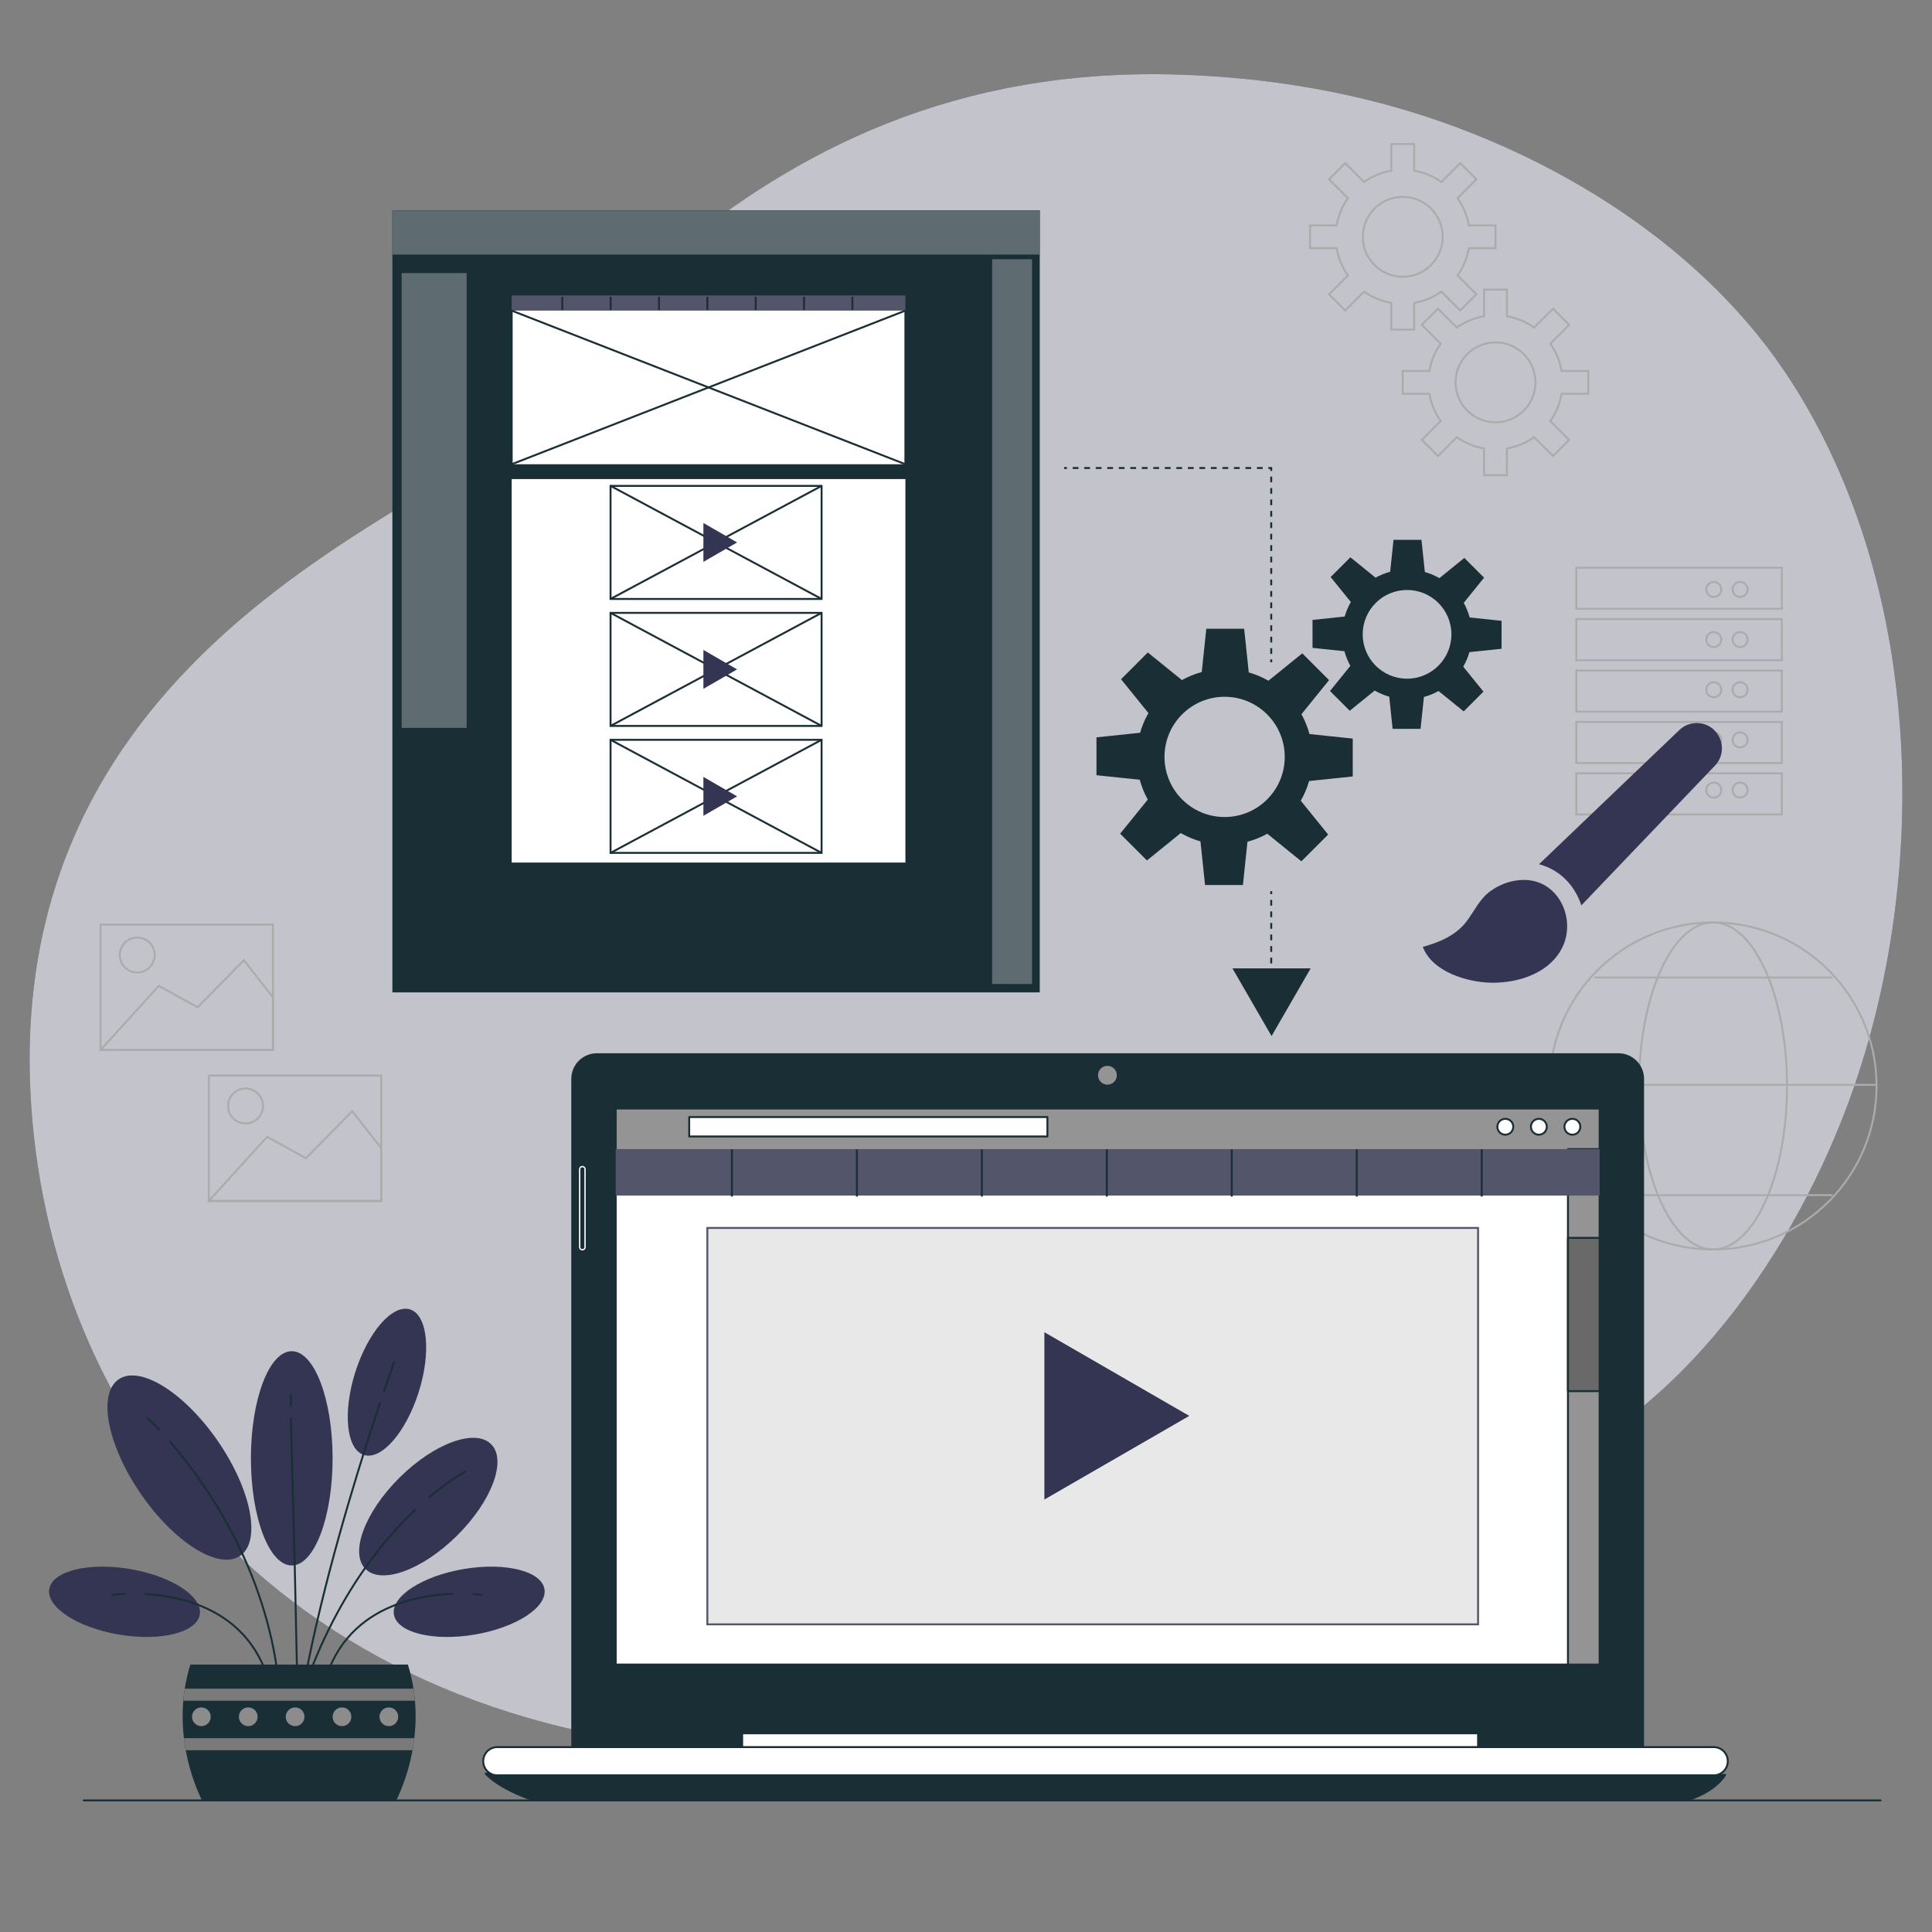 <?xml version="1.0" encoding="UTF-8"?>
<svg id="Plant" xmlns="http://www.w3.org/2000/svg" viewBox="0 0 1000 1000">
  <rect x="0" y="0" width="1000" height="1000" fill="#808080" stroke="none"/>
  <defs>
    <style>
      .cls-1, .cls-2, .cls-3, .cls-4, .cls-5, .cls-6, .cls-7, .cls-8, .cls-9, .cls-10 {
        stroke: #1a2e35;
      }

      .cls-1, .cls-2, .cls-3, .cls-4, .cls-6 {
        stroke-linecap: round;
      }

      .cls-1, .cls-2, .cls-3, .cls-4, .cls-11 {
        stroke-linejoin: round;
      }

      .cls-1, .cls-11, .cls-12 {
        fill: #1a2e35;
      }

      .cls-2, .cls-13 {
        fill: #949494;
      }

      .cls-3, .cls-14, .cls-8, .cls-15, .cls-16 {
        fill: #fff;
      }

      .cls-4 {
        fill: #696969;
      }

      .cls-14 {
        opacity: .7;
      }

      .cls-14, .cls-15, .cls-17, .cls-18, .cls-13, .cls-12, .cls-19, .cls-20, .cls-16 {
        stroke-width: 0px;
      }

      .cls-5 {
        stroke-dasharray: 0 0 2.96 2.96;
      }

      .cls-5, .cls-6, .cls-7, .cls-21, .cls-8, .cls-9, .cls-22, .cls-10 {
        stroke-miterlimit: 10;
      }

      .cls-5, .cls-6, .cls-7, .cls-9, .cls-22, .cls-10 {
        fill: none;
      }

      .cls-7 {
        stroke-dasharray: 0 0 2.99 2.99;
      }

      .cls-11 {
        stroke: #fff;
        stroke-width: .69px;
      }

      .cls-21 {
        fill: #e8e8e8;
        stroke: #53556b;
      }

      .cls-22 {
        stroke: #ababab;
      }

      .cls-10 {
        stroke-dasharray: 0 0 2.98 2.98;
      }

      .cls-15 {
        opacity: .3;
      }

      .cls-17 {
        fill: #53556b;
      }

      .cls-18 {
        fill: #7a7a7a;
      }

      .cls-19 {
        fill: #333552;
      }

      .cls-20 {
        fill: #8c8c8c;
      }
    </style>
  </defs>
  <path class="cls-19" d="m933.67,208.04c-3.19-5.42-6.54-10.73-10.05-15.93-46.72-69.22-127.11-116.56-206.19-137.96-34.63-9.37-70.39-14.29-106.23-15.5-235.01-7.97-328.62,177.26-406.29,225.05C127.24,311.5,7.74,393.16,15.71,564.44c7.97,171.28,131.45,332.6,370.44,342.56,239,9.96,254.93-97.59,388.37-137.42,88.31-26.36,151.05-115.4,181.77-197.68,41.87-112.13,39.9-257.79-22.62-363.86Z"/>
  <path class="cls-14" d="m933.67,208.04c-3.19-5.42-6.54-10.73-10.05-15.93-46.72-69.22-127.11-116.56-206.19-137.96-34.63-9.37-70.39-14.29-106.23-15.5-235.01-7.97-328.62,177.26-406.29,225.05C127.24,311.5,7.74,393.16,15.71,564.44c7.97,171.28,131.45,332.6,370.44,342.56,239,9.96,254.93-97.59,388.37-137.42,88.31-26.36,151.05-115.4,181.77-197.68,41.87-112.13,39.9-257.79-22.62-363.86Z"/>
  <line class="cls-6" x1="43.34" y1="931.89" x2="973.38" y2="931.89"/>
  <g>
    <g>
      <g>
        <g>
          <path class="cls-22" d="m746.74,122.57c0-11.42-9.26-20.68-20.68-20.68s-20.68,9.26-20.68,20.68,9.26,20.68,20.68,20.68,20.68-9.26,20.68-20.68Z"/>
          <path class="cls-22" d="m774.07,128.48v-11.82h-13.81c-.89-5.18-2.93-9.97-5.84-14.1l9.76-9.76-8.36-8.36-9.76,9.76c-4.13-2.92-8.91-4.95-14.1-5.84v-13.81h-11.82v13.81c-5.18.89-9.97,2.93-14.1,5.84l-9.76-9.76-8.36,8.36,9.76,9.76c-2.92,4.13-4.95,8.91-5.84,14.1h-13.81v11.82h13.81c.89,5.18,2.93,9.97,5.84,14.1l-9.76,9.76,8.36,8.36,9.76-9.76c4.13,2.92,8.91,4.95,14.1,5.84v13.81h11.82v-13.81c5.18-.89,9.97-2.93,14.1-5.84l9.76,9.76,8.36-8.36-9.76-9.76c2.92-4.13,4.95-8.91,5.84-14.1h13.81Z"/>
        </g>
        <g>
          <path class="cls-22" d="m794.75,197.91c0-11.42-9.26-20.68-20.68-20.68s-20.68,9.26-20.68,20.68,9.26,20.68,20.68,20.68,20.68-9.26,20.68-20.68Z"/>
          <path class="cls-22" d="m822.08,203.82v-11.82h-13.81c-.89-5.18-2.93-9.97-5.84-14.1l9.76-9.76-8.36-8.36-9.76,9.76c-4.13-2.92-8.91-4.95-14.1-5.84v-13.81h-11.82v13.81c-5.18.89-9.97,2.93-14.1,5.84l-9.76-9.76-8.36,8.36,9.76,9.76c-2.92,4.13-4.95,8.91-5.84,14.1h-13.81v11.82h13.81c.89,5.18,2.93,9.97,5.84,14.1l-9.76,9.76,8.36,8.36,9.76-9.76c4.13,2.92,8.91,4.95,14.1,5.84v13.81h11.82v-13.81c5.18-.89,9.97-2.93,14.1-5.84l9.76,9.76,8.36-8.36-9.76-9.76c2.92-4.13,4.95-8.91,5.84-14.1h13.81Z"/>
        </g>
      </g>
      <g>
        <g>
          <rect class="cls-22" x="108.1" y="556.71" width="89.23" height="64.9"/>
          <polygon class="cls-22" points="197.33 594.31 182.3 575.15 158.35 599.49 138.27 588.41 108.1 621.62 197.33 621.62 197.33 594.31"/>
        </g>
        <circle class="cls-22" cx="127.1" cy="572.45" r="9.04"/>
      </g>
      <g>
        <g>
          <rect class="cls-22" x="52.04" y="478.58" width="89.23" height="64.9"/>
          <polygon class="cls-22" points="141.27 516.17 126.24 497.02 102.29 521.36 82.21 510.28 52.04 543.48 141.27 543.48 141.27 516.17"/>
        </g>
        <path class="cls-22" d="m80.08,494.32c0-5-4.05-9.04-9.04-9.04s-9.04,4.05-9.04,9.04,4.05,9.04,9.04,9.04,9.04-4.05,9.04-9.04Z"/>
      </g>
      <g>
        <rect class="cls-22" x="815.9" y="293.84" width="106.38" height="21.28"/>
        <rect class="cls-22" x="815.9" y="320.45" width="106.38" height="21.28"/>
        <rect class="cls-22" x="815.9" y="347.06" width="106.38" height="21.28"/>
        <rect class="cls-22" x="815.9" y="373.67" width="106.38" height="21.28"/>
        <rect class="cls-22" x="815.9" y="400.28" width="106.38" height="21.28"/>
        <path class="cls-22" d="m890.94,305.09c0-2.15-1.74-3.89-3.89-3.89s-3.89,1.74-3.89,3.89,1.74,3.89,3.89,3.89,3.89-1.74,3.89-3.89Z"/>
        <path class="cls-22" d="m904.57,305.09c0-2.15-1.74-3.89-3.89-3.89s-3.89,1.74-3.89,3.89,1.74,3.89,3.89,3.89,3.89-1.74,3.89-3.89Z"/>
        <circle class="cls-22" cx="887.04" cy="331.05" r="3.89"/>
        <circle class="cls-22" cx="900.67" cy="331.05" r="3.89"/>
        <circle class="cls-22" cx="887.04" cy="357.01" r="3.89"/>
        <circle class="cls-22" cx="900.67" cy="357.01" r="3.89"/>
        <path class="cls-22" d="m890.94,382.97c0-2.15-1.74-3.89-3.89-3.89s-3.89,1.74-3.89,3.89,1.74,3.89,3.89,3.89,3.89-1.74,3.89-3.89Z"/>
        <path class="cls-22" d="m904.57,382.97c0-2.15-1.74-3.89-3.89-3.89s-3.89,1.74-3.89,3.89,1.74,3.89,3.89,3.89,3.89-1.74,3.89-3.89Z"/>
        <circle class="cls-22" cx="887.04" cy="408.93" r="3.89"/>
        <circle class="cls-22" cx="900.67" cy="408.93" r="3.89"/>
      </g>
    </g>
    <g>
      <circle class="cls-22" cx="886.66" cy="562.09" r="84.64"/>
      <ellipse class="cls-22" cx="886.66" cy="562.09" rx="38.29" ry="84.64"/>
      <line class="cls-22" x1="825.26" y1="505.96" x2="948.57" y2="505.96"/>
      <line class="cls-22" x1="825.26" y1="618.61" x2="948.57" y2="618.61"/>
      <line class="cls-22" x1="802.43" y1="561.52" x2="971.41" y2="561.52"/>
    </g>
  </g>
  <g>
    <g>
      <ellipse class="cls-19" cx="151.01" cy="754.83" rx="21.14" ry="55.45"/>
      <path class="cls-19" d="m216.69,720.63c-6.61,20.8-19.3,35.33-28.36,32.45-9.05-2.88-11.03-22.07-4.43-42.87,6.61-20.8,19.3-35.33,28.36-32.45,9.05,2.88,11.03,22.07,4.43,42.87Z"/>
      <path class="cls-19" d="m61.58,846.05c-21.52-3.65-37.67-14.19-36.09-23.56,1.59-9.36,20.32-14,41.83-10.36,21.52,3.65,37.67,14.19,36.09,23.56-1.59,9.36-20.32,14-41.83,10.36Z"/>
      <ellipse class="cls-19" cx="221.71" cy="779.78" rx="45.83" ry="21.14" transform="translate(-484.81 382.23) rotate(-44.76)"/>
      <path class="cls-19" d="m112.76,745.9c17.38,25.21,22.56,51.8,11.57,59.37-10.99,7.58-33.99-6.72-51.37-31.94-17.38-25.21-22.56-51.8-11.57-59.37,10.99-7.58,33.99,6.72,51.37,31.94Z"/>
      <line class="cls-6" x1="152.5" y1="807.51" x2="154.13" y2="883.75"/>
      <line class="cls-6" x1="150.52" y1="734.21" x2="152.5" y2="807.51"/>
      <line class="cls-6" x1="150.67" y1="722.25" x2="150.52" y2="727.87"/>
      <path class="cls-6" d="m124.24,801.67c10.6,22.26,19.21,49.29,20.88,80"/>
      <path class="cls-6" d="m87.93,746.12c9.86,11.38,24.35,30.42,36.31,55.56"/>
      <path class="cls-6" d="m76.5,734.04s2.19,2,5.79,5.83"/>
      <path class="cls-6" d="m190.48,809.5c-12.33,17.05-24.72,39.36-34.27,68.01"/>
      <path class="cls-6" d="m214.8,781.55c-7.46,7.08-15.88,16.28-24.32,27.95"/>
      <path class="cls-6" d="m240.77,761.76s-7.54,3.86-18.52,13.12"/>
      <path class="cls-6" d="m189.59,747.93c-11.71,36.85-27.43,91.31-34.77,138.59"/>
      <path class="cls-6" d="m196.73,726.07c-2.08,6.21-4.51,13.6-7.13,21.86"/>
      <path class="cls-6" d="m204.04,704.93s-2.05,5.64-5.34,15.32"/>
      <path class="cls-6" d="m102.33,830.59c14.63,5.55,28.92,16.25,35.86,36.52"/>
      <path class="cls-6" d="m75.3,825.09c7.88.46,17.52,1.89,27.03,5.5"/>
      <path class="cls-6" d="m57.79,825.53s2.6-.37,6.9-.54"/>
      <path class="cls-19" d="m245.72,846.05c21.52-3.65,37.67-14.19,36.09-23.56-1.59-9.36-20.32-14-41.83-10.36-21.52,3.65-37.67,14.19-36.09,23.56,1.59,9.36,20.32,14,41.83,10.36Z"/>
      <path class="cls-6" d="m205.44,830.42c-14.79,5.5-29.31,16.21-36.32,36.7"/>
      <path class="cls-6" d="m234.27,824.98c-8.12.31-18.54,1.61-28.83,5.43"/>
      <path class="cls-6" d="m249.51,825.53s-1.72-.25-4.66-.43"/>
    </g>
    <g>
      <path class="cls-12" d="m205.13,931.89c6.31-13.21,10-28.46,10-43.64,0-9.41-1.42-18.4-4-26.68h-112.6c-2.57,8.29-4,17.28-4,26.68,0,15.18,3.68,30.43,10,43.64h100.61Z"/>
      <g>
        <path class="cls-18" d="m95.64,874.04c-.32,2.05-.57,4.13-.75,6.24h119.89c-.18-2.11-.43-4.19-.75-6.24h-118.38Z"/>
        <path class="cls-18" d="m213.49,905.93c.38-2.07.7-4.15.95-6.24h-119.23c.25,2.09.57,4.17.95,6.24h117.33Z"/>
      </g>
      <path class="cls-20" d="m109.08,888.6c0,2.68-2.17,4.85-4.85,4.85s-4.85-2.17-4.85-4.85,2.17-4.85,4.85-4.85,4.85,2.17,4.85,4.85Z"/>
      <path class="cls-20" d="m133.34,888.6c0,2.68-2.17,4.85-4.85,4.85s-4.85-2.17-4.85-4.85,2.17-4.85,4.85-4.85,4.85,2.17,4.85,4.85Z"/>
      <path class="cls-20" d="m157.6,888.6c0,2.68-2.17,4.85-4.85,4.85s-4.85-2.17-4.85-4.85,2.17-4.85,4.85-4.85,4.85,2.17,4.85,4.85Z"/>
      <path class="cls-20" d="m181.86,888.6c0,2.68-2.17,4.85-4.85,4.85s-4.85-2.17-4.85-4.85,2.17-4.85,4.85-4.85,4.85,2.17,4.85,4.85Z"/>
      <path class="cls-20" d="m206.12,888.6c0,2.68-2.17,4.85-4.85,4.85s-4.85-2.17-4.85-4.85,2.17-4.85,4.85-4.85,4.85,2.17,4.85,4.85Z"/>
    </g>
  </g>
  <path class="cls-1" d="m308.94,545.67h528.78c7.03,0,12.74,5.71,12.74,12.74v347.02H296.2v-347.02c0-7.03,5.71-12.74,12.74-12.74Z"/>
  <rect class="cls-1" x="384.14" y="888.1" width="380.91" height="18.77"/>
  <rect class="cls-3" x="384.14" y="897.14" width="380.91" height="9.73"/>
  <path class="cls-1" d="m251.38,917.99s6.26,7.65,25.02,13.9h596.39s13.9-3.48,20.16-13.21l-641.57-.7Z"/>
  <path class="cls-3" d="m886.99,918.91H257.42c-4.04,0-7.31-3.27-7.31-7.31h0c0-4.04,3.27-7.31,7.31-7.31h629.57c4.04,0,7.31,3.27,7.31,7.31h0c0,4.04-3.27,7.31-7.31,7.31Z"/>
  <path class="cls-13" d="m578.07,556.55c0-2.69-2.18-4.87-4.87-4.87s-4.87,2.18-4.87,4.87,2.18,4.87,4.87,4.87,4.87-2.18,4.87-4.87Z"/>
  <path class="cls-11" d="m301.43,646.91h0c-.77,0-1.39-.62-1.39-1.39v-40.32c0-.77.62-1.39,1.39-1.39h0c.77,0,1.39.62,1.39,1.39v40.32c0,.77-.62,1.39-1.39,1.39Z"/>
  <rect class="cls-3" x="318.69" y="573.77" width="509.28" height="287.8"/>
  <rect class="cls-2" x="318.69" y="573.77" width="509.28" height="21.77"/>
  <rect class="cls-2" x="811.57" y="594.78" width="16.39" height="266.8"/>
  <rect class="cls-4" x="811.57" y="640.72" width="16.39" height="79.33"/>
  <g>
    <rect class="cls-17" x="318.69" y="594.78" width="509.28" height="24.04"/>
    <line class="cls-9" x1="378.84" y1="619.33" x2="378.84" y2="594.9"/>
    <line class="cls-9" x1="443.53" y1="619.33" x2="443.53" y2="594.9"/>
    <line class="cls-9" x1="508.21" y1="619.33" x2="508.21" y2="594.9"/>
    <line class="cls-9" x1="572.89" y1="619.33" x2="572.89" y2="594.9"/>
    <line class="cls-9" x1="637.57" y1="619.33" x2="637.57" y2="594.9"/>
    <line class="cls-9" x1="702.25" y1="619.33" x2="702.25" y2="594.9"/>
    <line class="cls-9" x1="766.94" y1="619.33" x2="766.94" y2="594.9"/>
  </g>
  <rect class="cls-3" x="356.73" y="578.19" width="185.41" height="10.05"/>
  <path class="cls-3" d="m783.26,583.21c0,2.27-1.84,4.11-4.11,4.11s-4.11-1.84-4.11-4.11,1.84-4.11,4.11-4.11,4.11,1.84,4.11,4.11Z"/>
  <path class="cls-3" d="m800.62,583.21c0,2.27-1.84,4.11-4.11,4.11s-4.11-1.84-4.11-4.11,1.84-4.11,4.11-4.11,4.11,1.84,4.11,4.11Z"/>
  <path class="cls-3" d="m817.97,583.21c0,2.27-1.84,4.11-4.11,4.11s-4.11-1.84-4.11-4.11,1.84-4.11,4.11-4.11,4.11,1.84,4.11,4.11Z"/>
  <g>
    <g>
      <path class="cls-12" d="m700.18,401.89v-19.6l-22.4-2.35c-.97-3.62-2.38-7.06-4.16-10.26l14.29-17.65-13.86-13.86-17.51,14.18c-3.17-1.83-6.59-3.29-10.19-4.31l-2.37-22.59h-19.6l-2.36,22.4c-3.62.97-7.06,2.38-10.26,4.16l-17.65-14.29-13.86,13.86,14.18,17.51c-1.83,3.17-3.29,6.59-4.31,10.19l-22.59,2.37v19.6l22.4,2.35c.97,3.62,2.38,7.06,4.16,10.26l-14.29,17.65,13.86,13.86,17.51-14.18c3.17,1.83,6.59,3.29,10.19,4.31l2.37,22.59h19.6l2.35-22.4c3.62-.97,7.06-2.38,10.26-4.16l17.65,14.29,13.86-13.86-14.18-17.51c1.83-3.17,3.29-6.59,4.31-10.19l22.59-2.37Zm-66.32,21c-17.19,0-31.12-13.93-31.12-31.12s13.93-31.12,31.12-31.12,31.12,13.93,31.12,31.12-13.93,31.12-31.12,31.12Z"/>
      <path class="cls-12" d="m777.21,335.8v-14.46l-16.52-1.74c-.72-2.67-1.75-5.2-3.07-7.57l10.54-13.02-10.22-10.22-12.92,10.46c-2.34-1.35-4.86-2.43-7.52-3.18l-1.75-16.66h-14.46l-1.74,16.52c-2.67.72-5.2,1.75-7.57,3.07l-13.02-10.54-10.22,10.22,10.46,12.92c-1.35,2.34-2.43,4.86-3.18,7.52l-16.66,1.75v14.46l16.52,1.74c.72,2.67,1.75,5.2,3.07,7.57l-10.54,13.02,10.22,10.22,12.92-10.46c2.34,1.35,4.86,2.43,7.52,3.18l1.75,16.66h14.46l1.74-16.52c2.67-.72,5.2-1.75,7.57-3.07l13.02,10.54,10.22-10.22-10.46-12.92c1.35-2.34,2.43-4.86,3.18-7.52l16.66-1.75Zm-48.92,15.49c-12.68,0-22.96-10.28-22.96-22.96s10.28-22.96,22.96-22.96,22.96,10.28,22.96,22.96-10.28,22.96-22.96,22.96Z"/>
    </g>
    <g>
      <line class="cls-9" x1="550.76" y1="242.24" x2="552.26" y2="242.24"/>
      <line class="cls-10" x1="555.24" y1="242.24" x2="655" y2="242.24"/>
      <polyline class="cls-9" points="656.48 242.24 657.98 242.24 657.98 243.74"/>
      <line class="cls-5" x1="657.98" y1="246.69" x2="657.98" y2="339.8"/>
      <line class="cls-9" x1="657.98" y1="341.28" x2="657.98" y2="342.78"/>
    </g>
    <g>
      <line class="cls-9" x1="657.98" y1="461.28" x2="657.98" y2="462.78"/>
      <line class="cls-7" x1="657.98" y1="465.77" x2="657.98" y2="512.15"/>
      <line class="cls-9" x1="657.98" y1="513.64" x2="657.98" y2="515.14"/>
    </g>
    <polygon class="cls-12" points="658.16 536.27 678.39 501.23 637.92 501.23 658.16 536.27"/>
  </g>
  <rect class="cls-12" x="203.1" y="108.94" width="335.07" height="404.72"/>
  <g>
    <rect class="cls-12" x="203.1" y="108.94" width="335.07" height="22.82"/>
    <rect class="cls-15" x="203.1" y="108.94" width="335.07" height="22.82"/>
  </g>
  <rect class="cls-12" x="207.9" y="141.36" width="33.63" height="235.39"/>
  <rect class="cls-15" x="207.9" y="141.36" width="33.63" height="235.39"/>
  <rect class="cls-15" x="513.52" y="134.18" width="20.65" height="375.13"/>
  <g>
    <rect class="cls-16" x="264.85" y="152.91" width="203.78" height="293.55"/>
    <rect class="cls-8" x="264.85" y="152.91" width="203.78" height="94.56"/>
    <rect class="cls-12" x="264.85" y="240.29" width="203.78" height="7.18"/>
    <g>
      <rect class="cls-17" x="264.85" y="152.91" width="203.78" height="7.86"/>
      <line class="cls-9" x1="291.04" y1="153.56" x2="291.04" y2="160.35"/>
      <line class="cls-9" x1="316.06" y1="153.56" x2="316.06" y2="160.35"/>
      <line class="cls-9" x1="341.09" y1="153.56" x2="341.09" y2="160.35"/>
      <line class="cls-9" x1="366.12" y1="153.56" x2="366.12" y2="160.35"/>
      <line class="cls-9" x1="391.14" y1="153.56" x2="391.14" y2="160.35"/>
      <line class="cls-9" x1="416.17" y1="153.56" x2="416.17" y2="160.35"/>
      <line class="cls-9" x1="441.2" y1="153.56" x2="441.2" y2="160.35"/>
    </g>
    <line class="cls-9" x1="264.85" y1="240.29" x2="468.63" y2="160.77"/>
    <line class="cls-9" x1="264.85" y1="160.77" x2="468.63" y2="240.29"/>
    <rect class="cls-8" x="316.02" y="251.5" width="109.23" height="58.52"/>
    <rect class="cls-8" x="316.02" y="317.22" width="109.23" height="58.52"/>
    <rect class="cls-8" x="316.02" y="382.93" width="109.23" height="58.52"/>
    <line class="cls-9" x1="316.02" y1="251.5" x2="425.25" y2="310.01"/>
    <line class="cls-9" x1="425.25" y1="251.5" x2="316.02" y2="310.01"/>
    <line class="cls-9" x1="316.02" y1="317.22" x2="425.25" y2="375.73"/>
    <line class="cls-9" x1="425.25" y1="317.22" x2="316.02" y2="375.73"/>
    <line class="cls-9" x1="316.02" y1="382.93" x2="425.25" y2="441.45"/>
    <line class="cls-9" x1="425.25" y1="382.93" x2="316.02" y2="441.45"/>
    <rect class="cls-21" x="366.12" y="635.58" width="398.93" height="205.18"/>
  </g>
  <polygon class="cls-19" points="615.57 732.86 540.57 689.55 540.57 776.16 615.57 732.86"/>
  <polygon class="cls-19" points="381.52 280.76 364.08 270.69 364.08 290.82 381.52 280.76"/>
  <polygon class="cls-19" points="381.52 346.47 364.08 336.41 364.08 356.54 381.52 346.47"/>
  <polygon class="cls-19" points="381.52 412.19 364.08 402.12 364.08 422.26 381.52 412.19"/>
  <g>
    <path class="cls-19" d="m887.46,378.06c-2.42-2.42-5.64-3.78-9.07-3.81-.05,0-.1,0-.15,0-3.37,0-6.56,1.28-9,3.61l-72.66,69.48c7.78,1.98,14.42,6.97,18.76,14.27,1.32,2.22,2.38,4.58,3.16,7.01l69.16-72.33c2.33-2.44,3.61-5.63,3.61-9s-1.35-6.75-3.82-9.22Z"/>
    <path class="cls-19" d="m789.84,455.47c-.37-.02-.73-.02-1.1-.02-6.13,0-12.21,2.13-17.17,5.7-5.98,4.3-8.36,10.48-12.75,16.11-5.51,7.06-13.98,10.51-22.38,12.86,4.9,12.94,23.08,18.24,35.01,18.52.43.01.86.02,1.29.02,13.5,0,29.41-5.02,35.92-18.3,7.15-14.58-1.66-34.17-18.81-34.89Z"/>
  </g>
</svg>